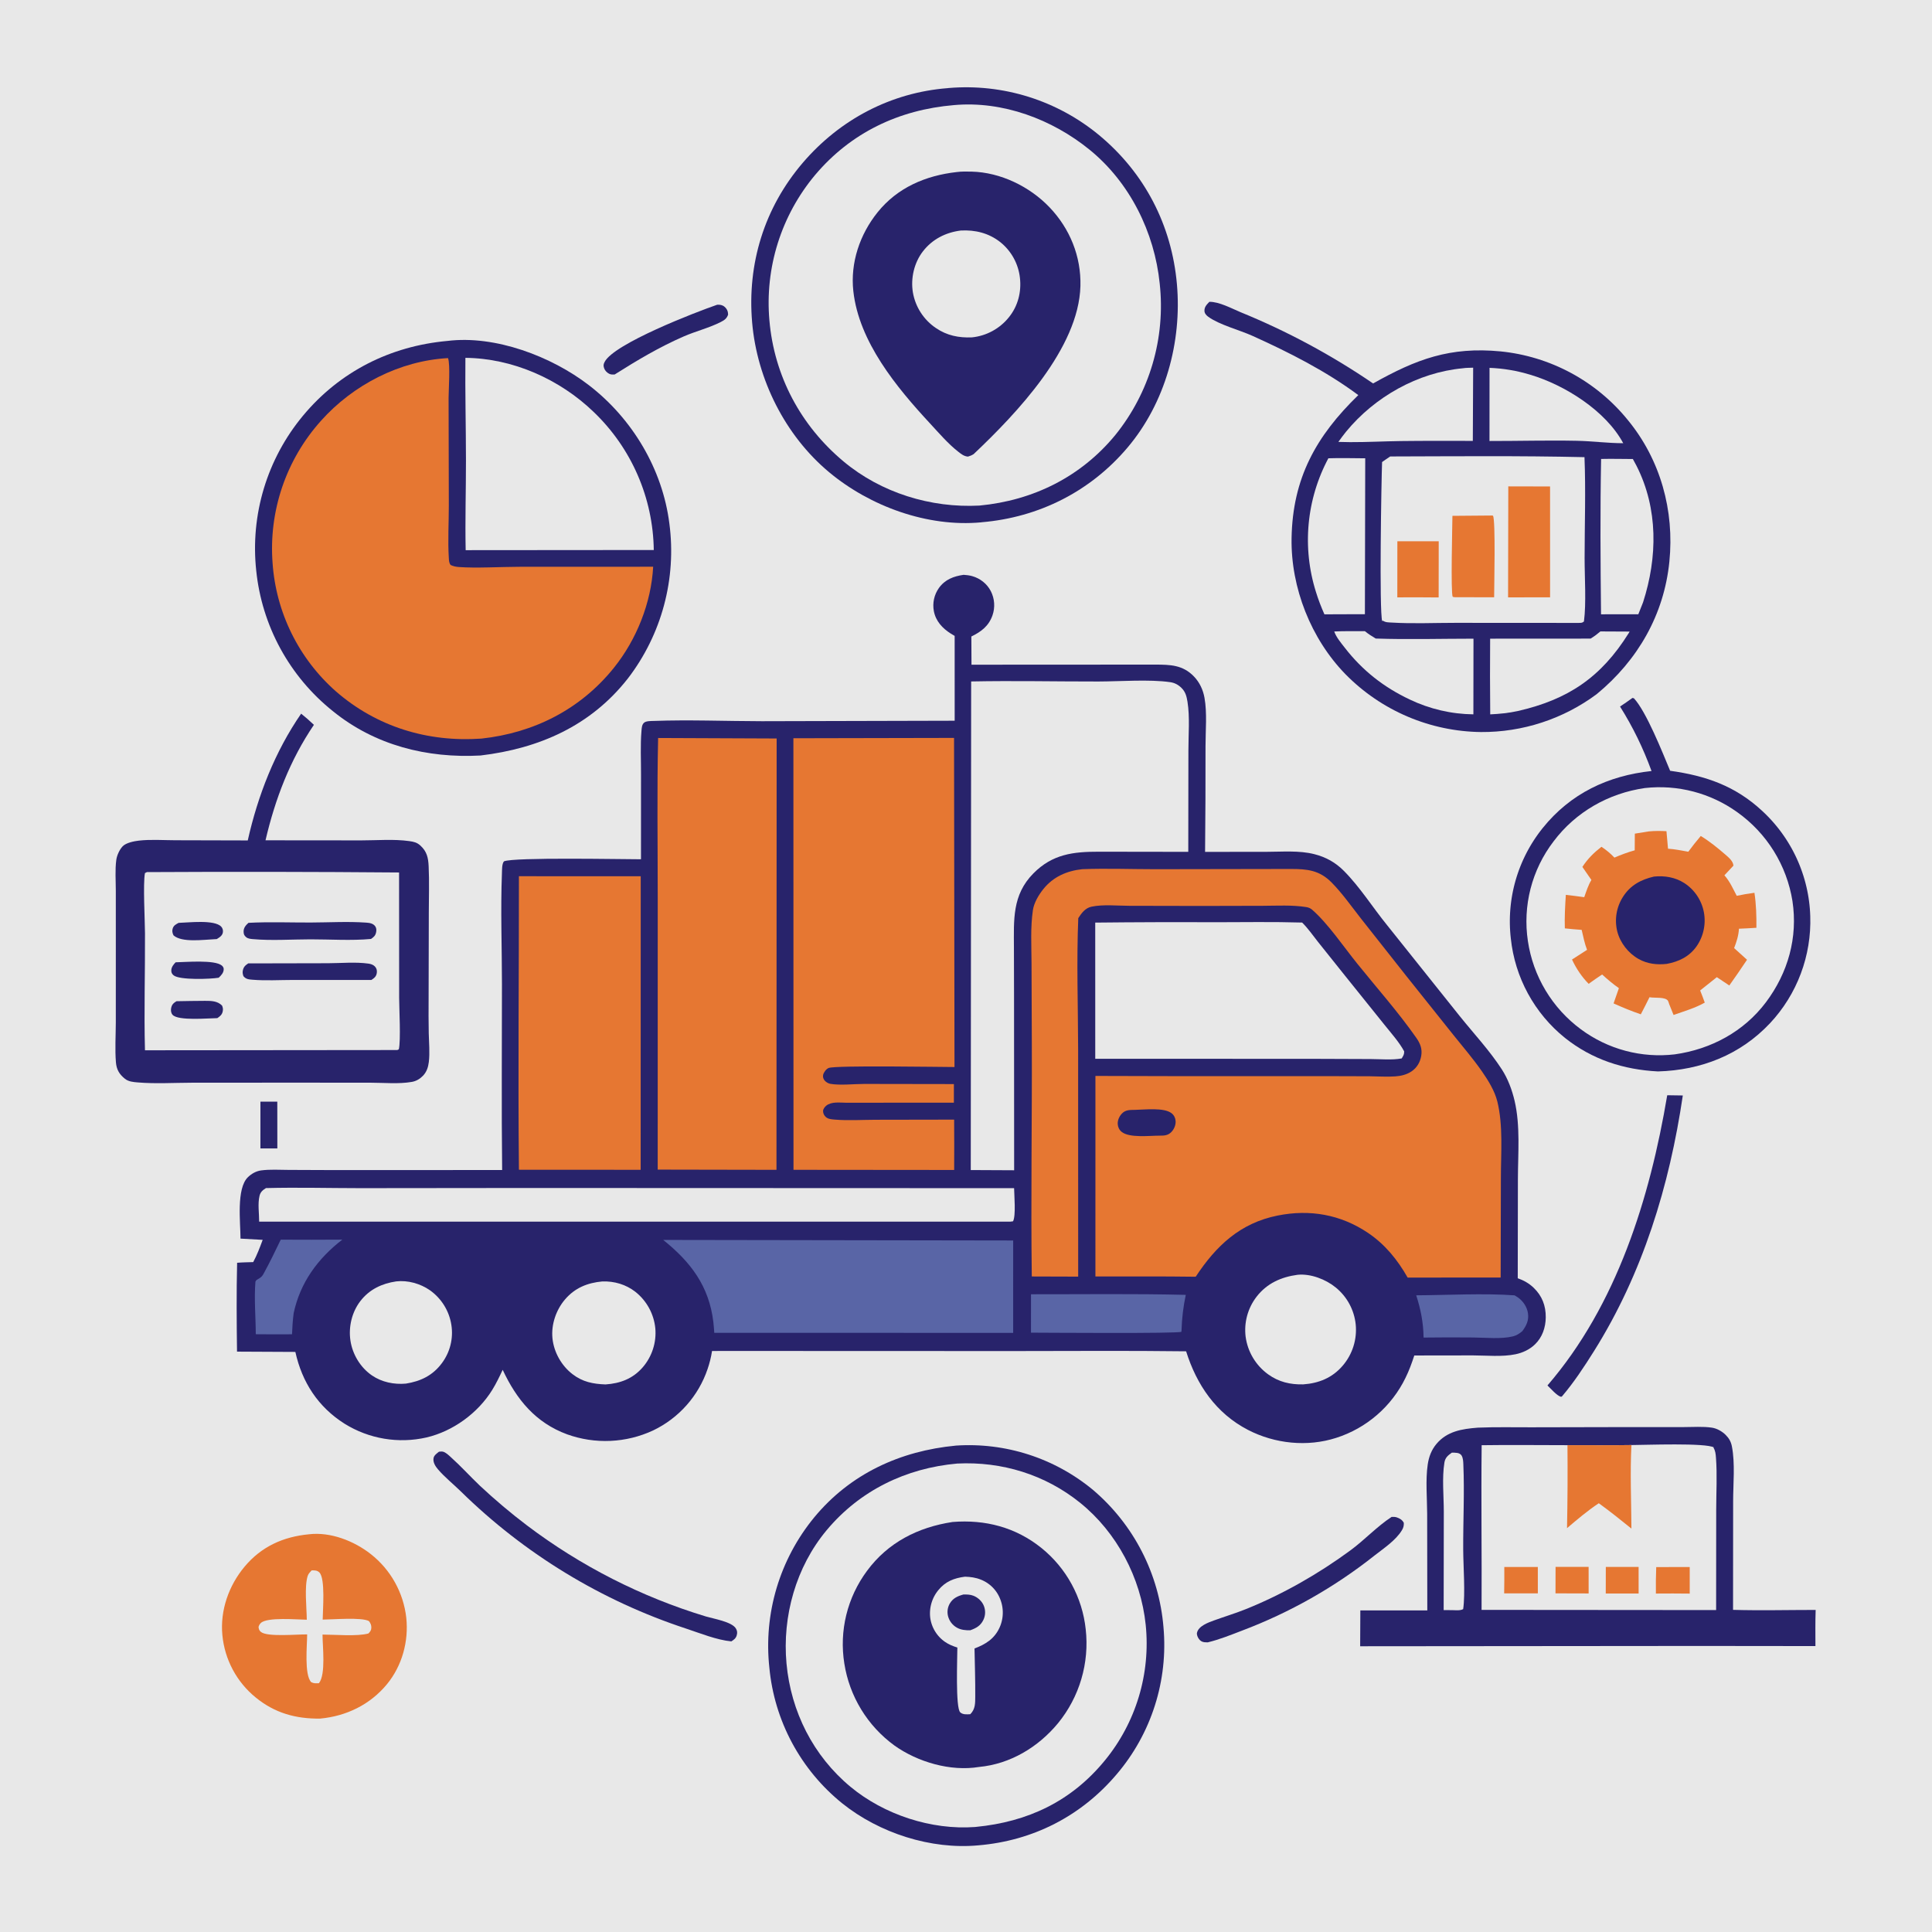 <?xml version="1.0" encoding="utf-8" ?>
<svg xmlns="http://www.w3.org/2000/svg" xmlns:xlink="http://www.w3.org/1999/xlink" width="1024" height="1024">
	<path fill="#E8E8E8" d="M0 0L1024 0L1024 1024L0 1024L0 0Z"/>
	<path fill="#28236B" d="M138.035 583.893L146.973 583.901L146.997 608.7L138.026 608.7L138.035 583.893Z"/>
	<path fill="#28236B" d="M380.11 161.52C381.539 161.444 382.86 161.608 383.994 162.577C385.326 163.715 385.882 165.018 385.917 166.743C385.19 168.832 383.999 169.658 382.088 170.64C375.948 173.791 368.755 175.54 362.371 178.325C349.353 184.004 337.767 190.926 325.795 198.479C324.692 198.524 323.862 198.608 322.838 198.091C321.686 197.51 320.612 196.401 320.196 195.161C319.742 193.804 319.81 193.124 320.457 191.847C325.36 182.167 368.795 165.408 380.11 161.52Z"/>
	<path fill="#28236B" d="M737.602 803.981C738.533 803.976 739.428 803.932 740.319 804.244C741.972 804.823 743.251 805.579 744.05 807.14C744.107 808.703 743.847 809.712 743.052 811.038C739.87 816.346 733.483 820.596 728.629 824.379Q724.65 827.535 720.553 830.535Q716.455 833.535 712.244 836.374Q708.033 839.213 703.716 841.887Q699.398 844.561 694.98 847.065Q690.563 849.57 686.051 851.902Q681.54 854.233 676.941 856.389Q672.343 858.544 667.665 860.52Q662.986 862.496 658.235 864.289C652.314 866.571 646.288 868.993 640.114 870.491C639.545 870.486 638.975 870.478 638.408 870.417C637.101 870.276 636.166 869.692 635.416 868.635C634.8 867.768 634.187 866.418 634.438 865.356C635.281 861.788 640.409 859.963 643.461 858.857C649.092 856.816 654.908 855.059 660.456 852.822C679.913 844.977 698.792 834.191 715.688 821.774C723.245 816.22 729.82 809.065 737.602 803.981Z"/>
	<path fill="#28236B" d="M883.665 580.499L891.926 580.62C884.872 628.42 870.666 674.997 844.834 716.148C839.663 724.385 834.153 732.79 827.821 740.185L827.35 740.327C825.225 739.835 821.88 735.906 820.187 734.32C856.978 691.632 874.458 635.123 883.665 580.499Z"/>
	<path fill="#28236B" d="M232.672 769.434C233.253 769.388 234.131 769.263 234.724 769.403C236.264 769.768 237.74 771.233 238.899 772.275C244.251 777.085 249.137 782.476 254.345 787.45Q266.285 798.63 279.321 808.511Q284.656 812.542 290.163 816.335Q295.67 820.127 301.339 823.673Q307.008 827.219 312.828 830.511Q318.648 833.804 324.607 836.837Q330.566 839.869 336.653 842.636Q342.741 845.403 348.944 847.899Q355.147 850.395 361.455 852.615Q367.762 854.835 374.161 856.775C378.144 857.958 387.798 859.546 389.994 863.063C390.762 864.294 390.889 865.377 390.476 866.775C389.989 868.42 388.969 869.1 387.62 869.968C379.862 869.221 371.049 865.644 363.649 863.187Q359.463 861.81 355.318 860.314Q351.173 858.818 347.072 857.203Q342.972 855.589 338.919 853.858Q334.867 852.127 330.865 850.281Q326.864 848.434 322.917 846.474Q318.97 844.513 315.081 842.441Q311.192 840.368 307.364 838.185Q303.536 836.002 299.772 833.71Q296.008 831.418 292.311 829.02Q288.615 826.621 284.988 824.117Q281.362 821.614 277.808 819.007Q274.255 816.401 270.778 813.694Q267.3 810.986 263.902 808.181Q260.504 805.375 257.187 802.473Q253.871 799.571 250.639 796.576Q247.407 793.58 244.262 790.493C240.331 786.643 235.729 782.966 232.165 778.818C230.796 777.224 229.397 775.054 229.786 772.849C230.056 771.32 231.54 770.343 232.672 769.434Z"/>
	<path fill="#E67732" d="M163.778 813.199C175.18 811.826 187.745 816.768 196.563 823.728Q197.535 824.492 198.468 825.303Q199.4 826.115 200.292 826.971Q201.184 827.827 202.032 828.727Q202.88 829.626 203.683 830.566Q204.485 831.506 205.24 832.485Q205.995 833.464 206.701 834.479Q207.407 835.494 208.062 836.542Q208.717 837.591 209.319 838.671Q209.921 839.75 210.469 840.859Q211.017 841.967 211.509 843.101Q212.002 844.234 212.437 845.391Q212.873 846.548 213.251 847.725Q213.629 848.902 213.949 850.096Q214.268 851.291 214.528 852.499Q214.788 853.708 214.988 854.928Q215.188 856.148 215.327 857.376C216.679 869.931 213.131 882.927 205.062 892.704C196.115 903.546 183.483 909.63 169.623 910.896C156.739 911.042 145.579 907.945 135.483 899.665Q134.553 898.907 133.661 898.104Q132.77 897.3 131.919 896.454Q131.069 895.607 130.261 894.719Q129.453 893.832 128.691 892.905Q127.928 891.979 127.212 891.016Q126.496 890.053 125.829 889.055Q125.162 888.058 124.544 887.029Q123.927 885.999 123.362 884.941Q122.797 883.882 122.284 882.797Q121.772 881.712 121.314 880.603Q120.856 879.493 120.454 878.363Q120.051 877.232 119.705 876.083Q119.359 874.934 119.071 873.769Q118.782 872.605 118.552 871.427Q118.321 870.249 118.149 869.061Q117.977 867.874 117.864 866.679C116.594 853.575 121.25 840.382 129.643 830.349C138.566 819.684 150.115 814.498 163.778 813.199Z"/>
	<path fill="#E8E8E8" d="M165.172 832.339C166.695 832.299 168.123 832.279 169.278 833.433C172.51 836.662 171.083 853.41 171.027 858.421C176.138 858.411 191.856 857.049 195.564 859.23C196.407 860.41 196.842 861.258 196.812 862.754C196.783 864.134 196.178 864.841 195.277 865.775C189.383 867.42 177.553 866.37 170.945 866.356C170.928 872.523 172.813 887.32 169.051 892.127C167.498 892.212 166.413 892.312 164.965 891.601C161.174 887.663 162.784 872.08 162.797 866.28C157.906 866.147 141.694 867.755 138.313 864.965C137.284 864.117 137.224 863.563 137.027 862.343C137.306 861.443 137.526 860.964 138.202 860.27C141.439 856.947 157.814 858.45 162.608 858.488C162.544 852.209 161.254 840.84 163.095 835.234C163.468 834.1 164.368 833.187 165.172 832.339Z"/>
	<path fill="#28236B" d="M783.116 756.7C783.257 756.693 783.398 756.684 783.539 756.678C792.809 756.292 802.192 756.529 811.475 756.496L864.44 756.383L892.462 756.386C897.284 756.391 902.598 755.971 907.354 756.689C909.987 757.087 912.704 758.619 914.584 760.478C916.44 762.313 917.452 764.11 917.949 766.663C919.701 775.664 918.601 786.457 918.599 795.679L918.55 853.258C933.104 853.673 947.77 853.298 962.336 853.297C962.112 859.676 962.207 866.07 962.216 872.453L901.25 872.388L720.915 872.547L721.006 853.564L756.499 853.552L756.427 802.346C756.395 793.934 755.51 784.481 756.722 776.228C757.318 772.166 758.682 768.49 761.339 765.321C766.995 758.573 774.873 757.354 783.116 756.7Z"/>
	<path fill="#E8E8E8" d="M769.497 769.943C770.44 769.915 771.428 769.951 772.363 770.084C773.257 770.211 774.216 770.679 774.684 771.487C775.488 772.877 775.535 774.597 775.603 776.169C776.244 791.158 775.456 806.396 775.53 821.416C775.572 830.036 776.701 844.774 775.51 852.872C773.903 853.739 771.664 853.431 769.875 853.415L765.171 853.376L765.248 801.192C765.24 792.94 764.243 783.303 765.566 775.194C765.995 772.563 767.418 771.428 769.497 769.943Z"/>
	<path fill="#E8E8E8" d="M864.703 765.9C872.166 765.867 904.13 764.634 908.498 767.2L908.114 767.137C909.206 768.997 909.339 770.551 909.499 772.663C910.182 781.649 909.632 791.007 909.626 800.039L909.581 853.369L785.266 853.271C785.431 824.18 784.982 795.076 785.311 765.991C800.458 765.763 815.638 765.972 830.789 765.972C842.087 765.952 853.408 766.081 864.703 765.9Z"/>
	<path fill="#E67732" d="M851.117 830.5L868.494 830.501L868.503 844.605L851.085 844.583L851.117 830.5Z"/>
	<path fill="#E67732" d="M824.482 830.487L841.998 830.477L842.011 844.56L824.447 844.511L824.482 830.487Z"/>
	<path fill="#E67732" d="M797.312 830.538L815.08 830.528L815.09 844.522L797.234 844.526C797.366 839.87 797.302 835.197 797.312 830.538Z"/>
	<path fill="#E67732" d="M877.831 830.58L895.592 830.564L895.593 844.641Q886.625 844.53 877.656 844.614Q877.561 837.595 877.831 830.58Z"/>
	<path fill="#E67732" d="M830.789 765.972C842.087 765.952 853.408 766.081 864.703 765.9C863.932 780.525 864.623 795.526 864.688 810.179C859 805.587 853.323 801.028 847.393 796.75C841.432 800.696 835.993 805.325 830.557 809.949Q830.993 787.962 830.789 765.972Z"/>
	<path fill="#28236B" d="M865.226 369.92L866.001 370.101C872.606 377.207 881.144 398.804 885.203 408.53C904.102 411.15 919.661 416.52 933.937 429.741Q934.661 430.408 935.369 431.092Q936.076 431.776 936.766 432.478Q937.457 433.179 938.129 433.898Q938.802 434.617 939.457 435.352Q940.111 436.087 940.747 436.838Q941.383 437.589 942 438.356Q942.618 439.122 943.216 439.904Q943.814 440.686 944.392 441.482Q944.97 442.279 945.529 443.089Q946.087 443.9 946.625 444.724Q947.163 445.548 947.681 446.386Q948.198 447.223 948.695 448.073Q949.191 448.923 949.667 449.785Q950.142 450.647 950.596 451.52Q951.049 452.394 951.481 453.278Q951.913 454.163 952.323 455.057Q952.732 455.952 953.12 456.857Q953.507 457.762 953.872 458.676Q954.237 459.591 954.578 460.514Q954.92 461.437 955.239 462.368Q955.558 463.299 955.854 464.238Q956.149 465.177 956.422 466.122Q956.694 467.068 956.943 468.021Q957.191 468.973 957.416 469.931Q957.641 470.889 957.842 471.853Q958.043 472.817 958.22 473.785Q958.397 474.753 958.55 475.725Q958.703 476.698 958.832 477.673Q958.96 478.649 959.065 479.628Q959.169 480.607 959.249 481.588Q959.329 482.569 959.385 483.552Q959.441 484.534 959.472 485.518Q959.538 487.463 959.508 489.409Q959.478 491.354 959.353 493.296Q959.228 495.238 959.007 497.172Q958.787 499.105 958.472 501.025Q958.157 502.946 957.748 504.848Q957.339 506.751 956.838 508.631Q956.336 510.511 955.742 512.364Q955.149 514.218 954.465 516.039Q953.781 517.861 953.009 519.647Q952.237 521.434 951.377 523.18Q950.518 524.926 949.575 526.628Q948.631 528.329 947.605 529.983Q946.578 531.636 945.472 533.237Q944.366 534.838 943.183 536.383Q942 537.928 940.742 539.413Q939.484 540.898 938.155 542.319C922.34 559.134 901.571 567.218 878.761 567.881C860.507 566.947 843.862 561.579 829.446 550.096Q827.947 548.888 826.509 547.608Q825.071 546.328 823.698 544.979Q822.326 543.63 821.021 542.214Q819.716 540.799 818.482 539.321Q817.249 537.843 816.09 536.307Q814.931 534.77 813.848 533.178Q812.766 531.586 811.764 529.942Q810.762 528.299 809.841 526.608Q808.921 524.917 808.086 523.183Q807.25 521.449 806.5 519.676Q805.751 517.902 805.09 516.094Q804.429 514.286 803.858 512.448Q803.286 510.61 802.806 508.746Q802.327 506.882 801.939 504.996Q801.551 503.11 801.257 501.208Q800.963 499.306 800.763 497.391Q800.651 496.421 800.563 495.449Q800.476 494.477 800.412 493.504Q800.348 492.53 800.308 491.554Q800.269 490.579 800.253 489.603Q800.238 488.628 800.246 487.652Q800.255 486.676 800.287 485.7Q800.32 484.725 800.377 483.751Q800.434 482.776 800.515 481.804Q800.595 480.831 800.7 479.861Q800.805 478.89 800.934 477.923Q801.063 476.956 801.216 475.992Q801.368 475.028 801.545 474.068Q801.721 473.108 801.922 472.153Q802.122 471.197 802.345 470.247Q802.569 469.298 802.816 468.353Q803.063 467.409 803.334 466.471Q803.604 465.534 803.898 464.603Q804.191 463.672 804.508 462.749Q804.824 461.826 805.163 460.91Q805.502 459.995 805.864 459.089Q806.226 458.182 806.61 457.285Q806.994 456.388 807.4 455.5Q807.806 454.613 808.234 453.736Q808.661 452.858 809.111 451.992Q809.56 451.126 810.031 450.271Q810.501 449.416 810.993 448.573Q811.485 447.73 811.997 446.899Q812.509 446.068 813.042 445.25Q813.575 444.433 814.128 443.628Q814.68 442.824 815.253 442.034Q815.825 441.243 816.417 440.467Q817.009 439.691 817.62 438.93C832.372 420.558 852.256 411.132 875.348 408.655C870.891 396.467 865.56 385.486 858.658 374.48C860.903 373.052 863.053 371.457 865.226 369.92Z"/>
	<path fill="#E8E8E8" d="M871.833 417.674Q873.444 417.495 875.061 417.389Q876.678 417.284 878.298 417.253Q879.918 417.222 881.538 417.265Q883.158 417.309 884.774 417.427Q886.39 417.545 887.999 417.736Q889.609 417.928 891.207 418.194Q892.806 418.46 894.391 418.798Q895.975 419.137 897.543 419.548Q899.11 419.959 900.657 420.442Q902.204 420.924 903.727 421.478Q905.25 422.031 906.747 422.653Q908.243 423.276 909.709 423.966Q911.175 424.657 912.608 425.414Q914.04 426.171 915.437 426.993Q916.833 427.815 918.191 428.701Q919.548 429.586 920.863 430.533Q922.31 431.564 923.704 432.666Q925.098 433.767 926.435 434.936Q927.773 436.105 929.051 437.339Q930.329 438.573 931.544 439.869Q932.759 441.165 933.909 442.52Q935.059 443.874 936.14 445.284Q937.221 446.694 938.231 448.155Q939.241 449.617 940.177 451.127Q941.113 452.637 941.973 454.191Q942.834 455.745 943.616 457.34Q944.398 458.935 945.1 460.567Q945.803 462.199 946.423 463.864Q947.044 465.529 947.581 467.222Q948.118 468.915 948.571 470.633Q949.024 472.351 949.391 474.089Q949.758 475.828 950.038 477.582C952.974 496.877 947.69 515.608 936.021 531.166C924.309 546.78 906.834 556.139 887.676 558.828Q886.039 559.021 884.395 559.136Q882.751 559.251 881.103 559.288Q879.455 559.326 877.807 559.285Q876.159 559.245 874.515 559.126Q872.871 559.008 871.235 558.813Q869.598 558.617 867.972 558.345Q866.347 558.072 864.736 557.723Q863.125 557.374 861.532 556.949Q859.94 556.525 858.369 556.026Q856.798 555.526 855.252 554.953Q853.707 554.381 852.19 553.736Q850.673 553.09 849.189 552.374Q847.704 551.659 846.255 550.873Q844.806 550.088 843.395 549.235Q841.984 548.383 840.616 547.464Q839.247 546.546 837.923 545.564Q836.513 544.524 835.157 543.416Q833.8 542.308 832.5 541.135Q831.2 539.961 829.959 538.725Q828.718 537.489 827.539 536.193Q826.361 534.897 825.247 533.545Q824.134 532.193 823.089 530.787Q822.043 529.382 821.068 527.927Q820.094 526.472 819.192 524.97Q818.29 523.469 817.463 521.924Q816.636 520.38 815.886 518.797Q815.136 517.214 814.465 515.596Q813.794 513.978 813.204 512.329Q812.614 510.68 812.105 509.004Q811.597 507.328 811.171 505.629Q810.746 503.93 810.405 502.212Q810.064 500.494 809.808 498.761Q809.547 497.031 809.374 495.291Q809.2 493.55 809.114 491.803Q809.028 490.056 809.03 488.307Q809.031 486.558 809.121 484.811Q809.21 483.064 809.387 481.324Q809.564 479.583 809.828 477.854Q810.092 476.125 810.442 474.411Q810.792 472.698 811.228 471.003Q811.664 469.309 812.184 467.639Q812.704 465.969 813.308 464.328Q813.911 462.686 814.596 461.076Q815.281 459.467 816.046 457.893Q816.81 456.32 817.653 454.788Q818.496 453.255 819.414 451.766Q820.333 450.277 821.325 448.837Q822.317 447.396 823.38 446.007C835.107 430.366 852.559 420.445 871.833 417.674Z"/>
	<path fill="#E67732" d="M873.837 440.668C877.025 440.35 880.06 440.385 883.258 440.542Q883.712 445.184 884.082 449.833C887.692 450.056 891.276 450.805 894.835 451.432C896.942 448.55 899.128 445.8 901.445 443.084C905.936 445.821 910.372 449.377 914.349 452.833C916.161 454.408 918.58 456.331 918.756 458.815L913.973 463.937C914.025 463.999 914.077 464.062 914.131 464.123C916.856 467.193 918.601 471.184 920.506 474.8C923.63 474.125 926.722 473.611 929.891 473.198C930.811 479.259 930.998 485.625 930.928 491.745C927.86 491.996 924.756 492.075 921.68 492.237C921.465 495.959 920.44 499.061 919.124 502.504L925.957 508.694Q921.366 515.577 916.574 522.321L909.959 517.918L901.118 524.962C902.011 527.072 902.759 529.263 903.565 531.407C898.463 534.304 892.54 536.003 887.024 537.953L884.677 532.135C884.545 531.711 884.294 530.837 884.075 530.472C882.774 528.304 877.078 529.011 874.79 528.626L874.272 528.534Q872.027 533.099 869.666 537.606C864.713 535.937 859.994 533.962 855.231 531.83L858.047 523.748C854.874 521.515 852.019 519.115 849.16 516.495C846.732 518.053 844.387 519.792 842.024 521.448C838.368 517.763 835.374 513.265 833.201 508.566L841.169 503.433C839.851 500.053 839.155 496.379 838.316 492.852Q833.847 492.541 829.394 492.055C829.207 486.134 829.539 480.199 829.925 474.294C833.178 474.624 836.429 475.112 839.673 475.53C840.779 472.416 841.765 469.241 843.476 466.395L838.689 459.479C841.525 455.147 844.734 451.989 848.799 448.816C851.439 450.546 853.506 452.288 855.676 454.552C859.23 453.004 862.703 451.734 866.432 450.675L866.493 441.849L873.837 440.668Z"/>
	<path fill="#28236B" d="M876.638 464.603C882.264 464.03 887.916 464.96 892.733 468.054Q893.234 468.379 893.717 468.73Q894.201 469.08 894.666 469.454Q895.131 469.828 895.577 470.225Q896.023 470.622 896.448 471.041Q896.873 471.461 897.276 471.901Q897.68 472.341 898.061 472.8Q898.442 473.26 898.799 473.738Q899.156 474.217 899.489 474.713Q899.821 475.208 900.129 475.72Q900.436 476.232 900.717 476.759Q900.998 477.286 901.252 477.826Q901.506 478.366 901.733 478.919Q901.959 479.471 902.157 480.034Q902.356 480.597 902.526 481.17Q902.695 481.742 902.836 482.322Q902.977 482.902 903.088 483.489Q903.197 484.07 903.276 484.655Q903.356 485.241 903.407 485.829Q903.458 486.418 903.48 487.008Q903.502 487.599 903.495 488.19Q903.487 488.78 903.451 489.37Q903.415 489.96 903.349 490.547Q903.284 491.134 903.19 491.717Q903.096 492.301 902.973 492.879Q902.85 493.457 902.699 494.028Q902.548 494.599 902.37 495.162Q902.191 495.725 901.984 496.279Q901.778 496.832 901.544 497.375Q901.311 497.918 901.051 498.448Q900.791 498.979 900.505 499.496Q900.22 500.013 899.909 500.516Q899.598 501.018 899.263 501.505C895.398 507.025 889.855 509.682 883.407 510.88C878.214 511.451 873.126 510.885 868.506 508.289C863.03 505.211 858.72 499.729 857.17 493.627Q857.029 493.053 856.918 492.473Q856.806 491.893 856.724 491.308Q856.641 490.723 856.588 490.135Q856.535 489.546 856.512 488.956Q856.489 488.366 856.495 487.775Q856.502 487.185 856.538 486.595Q856.574 486.005 856.639 485.418Q856.705 484.831 856.8 484.248Q856.895 483.665 857.019 483.087Q857.144 482.51 857.297 481.939Q857.45 481.369 857.631 480.807Q857.813 480.245 858.022 479.692Q858.232 479.14 858.469 478.599Q858.706 478.058 858.97 477.529Q859.233 477.001 859.523 476.486Q859.813 475.971 860.129 475.472C864.026 469.243 869.683 466.207 876.638 464.603Z"/>
	<path fill="#28236B" d="M159.615 378.255C161.977 380.138 164.193 382.09 166.378 384.176C153.688 402.898 145.846 423.459 140.727 445.376L191.503 445.422C199.702 445.421 208.826 444.652 216.937 445.803C219.335 446.143 221.019 446.516 222.846 448.189C226.275 451.331 226.977 454.643 227.191 459.083C227.584 467.219 227.288 475.489 227.278 483.637L227.172 529.718Q227.087 538.678 227.245 547.637C227.357 552.645 227.88 557.975 227.278 562.942C226.951 565.631 226.119 568.157 224.221 570.142C222.607 571.83 220.599 573.025 218.286 573.428C211.354 574.638 203.54 573.866 196.48 573.855L154.375 573.826L101.634 573.861C92.24 573.883 82.378 574.499 73.034 573.707C70.679 573.507 68.125 573.309 66.231 571.787C63.201 569.35 61.757 566.881 61.442 563.021C60.881 556.151 61.361 548.896 61.384 541.993L61.391 504.6L61.384 472.249C61.384 466.912 60.917 460.987 61.647 455.709C61.977 453.315 63.357 450.295 65.025 448.547C66.831 446.654 71.16 445.827 73.643 445.544C79.912 444.832 86.698 445.339 93.016 445.35L131.318 445.449C136.645 421.701 145.737 398.344 159.615 378.255Z"/>
	<path fill="#E8E8E8" d="M77.851 462.233Q144.685 461.877 211.517 462.43L211.555 528.887C211.575 534.486 212.497 551.537 211.382 556.164L210.561 556.542L76.837 556.67C76.29 536.046 76.945 515.294 76.848 494.653C76.817 487.982 75.751 468.277 76.824 462.759L77.851 462.233Z"/>
	<path fill="#28236B" d="M94.657 489.141C99.778 489.022 113.672 487.287 117.264 491.157C118.021 491.973 118.318 493.131 118.12 494.218C117.793 496.013 116.293 496.859 114.878 497.733Q114.342 497.775 113.804 497.796C108.031 498.029 96.342 499.753 91.958 495.744C91.357 494.484 91.103 493.362 91.573 492.006C92.117 490.438 93.3 489.89 94.657 489.141Z"/>
	<path fill="#28236B" d="M93.091 510.039C98.422 509.95 113.815 508.585 117.581 511.762C118.118 512.216 118.549 512.856 118.569 513.568C118.625 515.526 117.247 516.97 115.908 518.211C111.721 518.945 95.233 519.563 92.001 516.941C91.038 516.16 90.705 515.26 90.805 514.048C90.933 512.484 92.046 511.099 93.091 510.039Z"/>
	<path fill="#28236B" d="M93.512 530.669C98.559 530.589 103.613 530.469 108.661 530.467C111.931 530.466 115.221 530.492 117.672 532.95C118.157 534.047 118.279 534.817 118.062 535.985C117.723 537.808 116.606 538.661 115.184 539.63C110.495 539.668 94.418 541.178 91.469 537.872C90.653 536.958 90.487 535.631 90.686 534.467C91.029 532.465 91.912 531.677 93.512 530.669Z"/>
	<path fill="#28236B" d="M131.696 489.125C142.59 488.54 153.724 488.989 164.647 488.955C174.31 488.925 184.396 488.328 194.014 489.005C195.839 489.134 197.824 489.382 198.939 491.047C199.536 491.938 199.559 493.01 199.367 494.031C199.014 495.906 198.101 496.657 196.643 497.665C186.16 498.638 175.049 497.856 164.501 497.871C154.49 497.885 143.908 498.651 133.953 497.748C132.793 497.643 131.43 497.519 130.491 496.737C129.435 495.856 129.14 495.168 129.113 493.801C129.074 491.755 130.269 490.404 131.696 489.125Z"/>
	<path fill="#28236B" d="M131.556 510.621L173.888 510.532C180.737 510.506 188.532 509.775 195.288 510.736C196.564 510.918 197.742 511.282 198.681 512.226C199.568 513.118 199.877 514.282 199.731 515.511C199.489 517.546 198.419 518.35 196.857 519.393L155.283 519.392C148.24 519.4 140.817 519.859 133.818 519.273C131.806 519.105 130.4 519.029 129.023 517.388C128.686 516.387 128.491 515.63 128.67 514.584C129.017 512.555 129.939 511.707 131.556 510.621Z"/>
	<path fill="#28236B" d="M640.999 159.968C646.134 159.885 652.683 163.439 657.407 165.418Q666.673 169.196 675.727 173.46Q684.78 177.723 693.594 182.461Q702.409 187.199 710.96 192.397Q719.51 197.595 727.774 203.239C750.746 190.325 768.518 183.683 795.354 186.247Q796.576 186.37 797.794 186.522Q799.013 186.675 800.227 186.857Q801.441 187.04 802.65 187.253Q803.86 187.465 805.064 187.707Q806.267 187.95 807.465 188.222Q808.662 188.493 809.853 188.795Q811.043 189.096 812.226 189.427Q813.408 189.757 814.582 190.117Q815.756 190.476 816.921 190.865Q818.086 191.253 819.241 191.67Q820.396 192.088 821.54 192.533Q822.684 192.978 823.817 193.452Q824.95 193.925 826.071 194.427Q827.192 194.928 828.3 195.457Q829.409 195.985 830.504 196.541Q831.598 197.097 832.679 197.68Q833.76 198.263 834.826 198.872Q835.892 199.481 836.943 200.117Q837.994 200.752 839.029 201.413Q840.063 202.074 841.082 202.76Q842.1 203.447 843.101 204.158Q844.102 204.869 845.085 205.605Q846.068 206.34 847.033 207.1Q847.997 207.86 848.943 208.643Q849.889 209.426 850.815 210.233Q851.741 211.039 852.647 211.868Q853.553 212.697 854.438 213.548Q855.323 214.399 856.187 215.272Q857.051 216.144 857.893 217.038Q858.735 217.931 859.555 218.845Q860.375 219.76 861.172 220.694Q861.969 221.628 862.743 222.581C880.117 243.672 887.52 270.642 884.8 297.699C881.97 325.845 868.034 349.999 846.301 367.896Q844.654 369.121 842.958 370.278Q841.263 371.435 839.522 372.523Q837.781 373.611 835.998 374.628Q834.215 375.645 832.392 376.59Q830.569 377.534 828.71 378.404Q826.851 379.274 824.958 380.068Q823.065 380.863 821.142 381.58Q819.219 382.297 817.268 382.937Q815.317 383.576 813.342 384.136Q811.367 384.696 809.371 385.176Q807.376 385.656 805.362 386.055Q803.348 386.455 801.32 386.772Q799.292 387.09 797.253 387.326Q795.214 387.561 793.167 387.715Q791.12 387.868 789.068 387.939Q787.017 388.009 784.964 387.997Q783.713 387.982 782.464 387.936Q781.214 387.891 779.965 387.815Q778.717 387.738 777.471 387.632Q776.225 387.525 774.982 387.388Q773.738 387.251 772.499 387.084Q771.26 386.917 770.025 386.719Q768.79 386.522 767.56 386.294Q766.33 386.067 765.106 385.809Q763.882 385.552 762.665 385.264Q761.448 384.977 760.238 384.66Q759.028 384.343 757.826 383.996Q756.625 383.65 755.432 383.274Q754.239 382.898 753.055 382.494Q751.872 382.089 750.699 381.656Q749.526 381.222 748.363 380.76Q747.201 380.298 746.051 379.808Q744.9 379.318 743.762 378.799Q742.623 378.281 741.498 377.735Q740.373 377.189 739.261 376.616Q738.15 376.043 737.052 375.443Q735.955 374.843 734.873 374.216Q733.79 373.589 732.724 372.936Q731.657 372.283 730.607 371.605Q729.556 370.926 728.523 370.222Q727.489 369.517 726.473 368.788Q725.457 368.059 724.459 367.305Q723.461 366.551 722.482 365.773Q721.503 364.995 720.543 364.193Q719.583 363.391 718.643 362.566Q717.703 361.741 716.783 360.894Q715.864 360.046 714.965 359.176Q714.066 358.307 713.189 357.415C694.858 338.646 684.129 311.495 684.561 285.301C685.085 253.447 697.583 231.106 719.929 209.415C702.842 196.698 683.247 186.769 663.889 178.033C656.887 174.872 646.305 172.177 640.397 167.892C639.405 167.172 638.459 166.147 638.39 164.861C638.273 162.686 639.604 161.423 640.999 159.968Z"/>
	<path fill="#E8E8E8" d="M789.482 194.969Q794.985 195.182 800.415 196.101Q805.844 197.02 811.111 198.629C829.383 204.079 851.089 217.696 860.346 234.91C852.032 234.906 843.941 233.791 835.695 233.625C820.309 233.316 804.857 233.756 789.459 233.734L789.482 194.969Z"/>
	<path fill="#E8E8E8" d="M775.281 195.2C777.033 194.901 779.017 194.975 780.803 194.88L780.626 233.682C767.921 233.679 755.205 233.601 742.5 233.767C733.512 233.885 724.586 234.379 715.578 234.343L709.371 234.221Q711.337 231.413 713.492 228.747C728.61 210.342 751.508 197.42 775.281 195.2Z"/>
	<path fill="#E8E8E8" d="M848.617 243.251C854.217 243.128 859.844 243.259 865.446 243.288Q866.462 245.078 867.399 246.911C878.933 269.651 878.527 295.421 870.866 319.224L868.347 325.57L848.579 325.593C848.281 298.203 848.097 270.635 848.617 243.251Z"/>
	<path fill="#E8E8E8" d="M723.446 334.544C725.221 336.061 727.181 337.22 729.164 338.44C746.371 339.02 763.75 338.515 780.976 338.514L780.924 378.616Q778.744 378.591 776.569 378.447Q774.394 378.303 772.229 378.042Q770.065 377.781 767.918 377.402Q765.771 377.023 763.648 376.529Q761.525 376.034 759.432 375.425Q757.339 374.816 755.281 374.095Q753.224 373.373 751.21 372.541Q749.195 371.708 747.228 370.768C733.425 364.253 722.155 355.419 712.811 343.38C710.753 340.728 708.309 337.881 707.165 334.7C712.552 334.424 718.047 334.578 723.446 334.544Z"/>
	<path fill="#E8E8E8" d="M848.243 334.672Q855.993 334.662 863.743 334.747Q863.476 335.211 863.194 335.667C848.585 358.999 831.154 370.766 804.44 376.867C799.638 377.925 794.755 378.396 789.85 378.63Q789.647 358.569 789.803 338.509L843.033 338.476C844.921 337.345 846.561 336.09 848.243 334.672Z"/>
	<path fill="#E8E8E8" d="M704.061 242.899C710.55 242.677 717.101 242.878 723.596 242.905L723.427 325.536L713.34 325.564L701.969 325.608C700.245 321.72 698.724 317.813 697.479 313.742Q697.135 312.653 696.819 311.556Q696.502 310.459 696.213 309.355Q695.924 308.25 695.663 307.139Q695.401 306.028 695.167 304.91Q694.934 303.793 694.728 302.669Q694.522 301.547 694.344 300.419Q694.166 299.291 694.017 298.159Q693.867 297.027 693.746 295.892Q693.624 294.757 693.531 293.619Q693.438 292.481 693.373 291.341Q693.308 290.201 693.272 289.06Q693.236 287.919 693.228 286.777Q693.22 285.635 693.24 284.494Q693.261 283.352 693.31 282.212Q693.358 281.071 693.436 279.932Q693.513 278.793 693.619 277.656Q693.724 276.519 693.858 275.385Q693.992 274.252 694.154 273.121Q694.316 271.991 694.506 270.866Q694.697 269.74 694.915 268.619Q695.133 267.498 695.379 266.383Q695.625 265.269 695.899 264.16Q696.172 263.052 696.473 261.95Q696.775 260.849 697.103 259.756Q697.432 258.662 697.787 257.577Q698.143 256.492 698.525 255.417Q698.908 254.341 699.317 253.275Q699.726 252.209 700.162 251.154Q700.598 250.099 701.059 249.054Q701.521 248.01 702.009 246.978Q702.496 245.946 703.009 244.926Q703.523 243.906 704.061 242.899Z"/>
	<path fill="#E8E8E8" d="M736.84 241.935C771.096 241.848 805.57 241.512 839.81 242.304C840.53 260.017 839.885 278.03 839.873 295.774C839.866 306.051 840.812 319.616 839.521 329.403C838.465 330.29 837.944 330.086 836.625 330.159L771.422 330.119C760.268 330.106 748.794 330.656 737.679 329.971C735.995 329.867 734.338 329.952 732.951 328.956L732.587 329.194C730.977 323.859 732.143 255.086 732.532 244.894C733.927 243.859 735.404 242.913 736.84 241.935Z"/>
	<path fill="#E67732" d="M740.633 286.895L762.553 286.888L762.515 316.661Q751.561 316.544 740.606 316.614L740.633 286.895Z"/>
	<path fill="#E67732" d="M790.704 273.239L791.309 273.313C792.767 275.597 791.917 310.899 791.924 316.581L770.875 316.525L769.968 316.333C768.849 314.307 769.789 278.142 769.814 273.41L790.704 273.239Z"/>
	<path fill="#E67732" d="M799.428 257.787L821.566 257.835L821.576 316.603L799.312 316.61L799.428 257.787Z"/>
	<path fill="#28236B" d="M506.614 766.201C506.656 766.197 506.698 766.189 506.741 766.187Q507.956 766.107 509.172 766.055Q510.389 766.004 511.606 765.981Q512.823 765.958 514.041 765.964Q515.258 765.97 516.476 766.005Q517.693 766.039 518.908 766.103Q520.124 766.166 521.338 766.258Q522.552 766.351 523.764 766.471Q524.975 766.592 526.184 766.742Q527.392 766.891 528.597 767.069Q529.801 767.247 531.001 767.453Q532.201 767.659 533.396 767.894Q534.59 768.129 535.779 768.391Q536.968 768.654 538.15 768.945Q539.333 769.235 540.508 769.554Q541.683 769.873 542.85 770.219Q544.017 770.565 545.176 770.939Q546.335 771.312 547.485 771.714Q548.634 772.115 549.774 772.543Q550.914 772.971 552.043 773.425Q553.173 773.88 554.291 774.362Q555.409 774.843 556.516 775.351Q557.623 775.858 558.717 776.392Q559.811 776.926 560.893 777.485Q561.974 778.044 563.042 778.629Q564.11 779.214 565.164 779.824Q566.218 780.434 567.257 781.068Q568.296 781.703 569.32 782.362Q570.344 783.021 571.351 783.703Q572.359 784.386 573.351 785.093Q574.343 785.799 575.317 786.529Q576.292 787.259 577.249 788.011Q578.206 788.764 579.145 789.539Q580.149 790.388 581.131 791.262Q582.114 792.136 583.075 793.033Q584.036 793.931 584.974 794.852Q585.912 795.773 586.828 796.717Q587.743 797.66 588.636 798.626Q589.528 799.592 590.396 800.58Q591.264 801.568 592.107 802.576Q592.951 803.585 593.769 804.614Q594.588 805.643 595.381 806.692Q596.174 807.741 596.941 808.809Q597.708 809.877 598.448 810.963Q599.188 812.05 599.902 813.154Q600.615 814.259 601.302 815.38Q601.988 816.502 602.646 817.64Q603.305 818.778 603.935 819.932Q604.565 821.086 605.167 822.255Q605.768 823.425 606.341 824.608Q606.914 825.792 607.457 826.989Q608.001 828.186 608.515 829.397Q609.029 830.607 609.513 831.829Q609.997 833.052 610.45 834.286Q610.904 835.52 611.328 836.765Q611.751 838.01 612.144 839.265Q612.536 840.52 612.898 841.784Q613.26 843.048 613.59 844.321Q613.921 845.593 614.22 846.874Q614.519 848.154 614.786 849.441Q615.054 850.729 615.29 852.022Q615.526 853.316 615.729 854.615Q615.933 855.914 616.105 857.217Q616.277 858.521 616.417 859.828Q616.557 861.135 616.665 862.446Q616.782 863.753 616.867 865.063Q616.952 866.373 617.005 867.685Q617.057 868.997 617.077 870.309Q617.096 871.622 617.084 872.935Q617.071 874.247 617.025 875.559Q616.98 876.871 616.902 878.182Q616.823 879.492 616.713 880.8Q616.602 882.108 616.459 883.413Q616.316 884.718 616.14 886.019Q615.965 887.32 615.757 888.616Q615.549 889.912 615.309 891.203Q615.069 892.493 614.797 893.777Q614.525 895.062 614.222 896.339Q613.918 897.616 613.582 898.885Q613.247 900.154 612.88 901.415Q612.513 902.675 612.115 903.926Q611.717 905.177 611.288 906.417Q610.859 907.658 610.399 908.888Q609.939 910.117 609.449 911.335Q608.959 912.553 608.439 913.758Q607.919 914.963 607.368 916.155Q606.818 917.347 606.239 918.525Q605.659 919.703 605.051 920.866Q604.442 922.029 603.805 923.177Q603.167 924.324 602.502 925.456Q601.836 926.587 601.142 927.701Q600.449 928.816 599.728 929.913Q599.007 931.01 598.258 932.089Q597.51 933.167 596.736 934.227Q595.961 935.287 595.16 936.327Q594.359 937.367 593.533 938.387Q592.706 939.407 591.855 940.406C573.041 962.612 547.459 975.65 518.506 978.072C493.396 980.411 466.045 971.555 446.453 955.856Q445.431 955.033 444.43 954.185Q443.43 953.336 442.45 952.464Q441.471 951.591 440.514 950.693Q439.556 949.796 438.622 948.875Q437.687 947.955 436.776 947.011Q435.865 946.067 434.977 945.1Q434.09 944.134 433.227 943.146Q432.364 942.158 431.526 941.148Q430.688 940.139 429.876 939.109Q429.063 938.079 428.277 937.029Q427.49 935.979 426.73 934.909Q425.97 933.84 425.237 932.752Q424.504 931.664 423.798 930.558Q423.092 929.452 422.415 928.328Q421.737 927.205 421.087 926.065Q420.438 924.926 419.817 923.77Q419.196 922.614 418.604 921.443Q418.012 920.272 417.45 919.087Q416.887 917.902 416.355 916.703Q415.822 915.504 415.32 914.292Q414.817 913.08 414.345 911.856Q413.873 910.632 413.432 909.396Q412.991 908.161 412.58 906.915Q412.17 905.668 411.791 904.412Q411.412 903.156 411.064 901.891Q410.717 900.626 410.401 899.353Q410.085 898.079 409.801 896.799Q409.517 895.518 409.265 894.23Q409.013 892.943 408.794 891.649Q408.574 890.356 408.387 889.057Q408.2 887.759 408.045 886.456Q407.89 885.153 407.768 883.847Q407.624 882.521 407.513 881.191Q407.402 879.861 407.325 878.529Q407.247 877.197 407.203 875.864Q407.158 874.53 407.147 873.196Q407.136 871.862 407.158 870.528Q407.18 869.193 407.235 867.86Q407.29 866.527 407.379 865.196Q407.467 863.865 407.589 862.536Q407.711 861.207 407.865 859.882Q408.02 858.557 408.208 857.235Q408.395 855.915 408.616 854.599Q408.836 853.283 409.09 851.973Q409.343 850.663 409.629 849.359Q409.915 848.056 410.233 846.76Q410.551 845.465 410.902 844.177Q411.252 842.89 411.634 841.611Q412.017 840.333 412.431 839.065Q412.845 837.796 413.291 836.539Q413.736 835.281 414.213 834.035Q414.69 832.789 415.198 831.555Q415.705 830.321 416.244 829.1Q416.782 827.879 417.351 826.672Q417.919 825.465 418.518 824.273Q419.116 823.08 419.744 821.903Q420.372 820.726 421.029 819.564Q421.687 818.403 422.372 817.259Q423.058 816.114 423.773 814.987Q424.487 813.86 425.229 812.751Q425.971 811.642 426.74 810.552Q427.51 809.462 428.306 808.392Q429.103 807.321 429.925 806.271Q430.748 805.221 431.597 804.191C450.703 781.099 477.144 769.004 506.614 766.201Z"/>
	<path fill="#E8E8E8" d="M507.357 775.713C531.02 774.535 553.943 781.565 572.451 796.472C591.957 812.183 604.686 836.313 607.245 861.186Q607.367 862.386 607.46 863.588Q607.553 864.791 607.616 865.995Q607.679 867.199 607.713 868.405Q607.746 869.611 607.75 870.817Q607.753 872.023 607.727 873.229Q607.701 874.434 607.645 875.639Q607.589 876.844 607.503 878.047Q607.418 879.25 607.302 880.451Q607.187 881.651 607.042 882.848Q606.897 884.046 606.723 885.239Q606.549 886.432 606.345 887.621Q606.141 888.81 605.908 889.993Q605.675 891.177 605.413 892.354Q605.151 893.531 604.86 894.702Q604.569 895.872 604.249 897.035Q603.929 898.198 603.58 899.352Q603.232 900.507 602.855 901.653Q602.478 902.798 602.073 903.934Q601.668 905.07 601.235 906.196Q600.802 907.322 600.342 908.436Q599.881 909.551 599.393 910.654Q598.905 911.757 598.39 912.848Q597.875 913.938 597.333 915.016Q596.792 916.093 596.223 917.157Q595.655 918.221 595.061 919.27Q594.467 920.32 593.847 921.354Q593.227 922.389 592.581 923.408Q591.936 924.427 591.266 925.429Q590.595 926.432 589.901 927.418Q589.206 928.404 588.487 929.372Q587.768 930.34 587.025 931.291Q586.283 932.241 585.517 933.173C567.752 954.812 544.729 965.637 517.211 968.304C517.075 968.319 516.94 968.339 516.805 968.349C493.658 970.062 468.543 961.801 450.732 947.004C431.015 930.623 419.216 907.167 416.868 881.749C414.548 856.634 421.892 830.507 438.122 811.063C455.713 789.988 480.211 778.119 507.357 775.713Z"/>
	<path fill="#28236B" d="M504.874 806.683C522.188 805.29 538.361 809.484 552.022 820.493Q553.245 821.481 554.417 822.528Q555.59 823.575 556.709 824.678Q557.829 825.781 558.894 826.938Q559.958 828.095 560.964 829.303Q561.97 830.51 562.916 831.766Q563.862 833.021 564.745 834.322Q565.628 835.622 566.447 836.964Q567.265 838.307 568.016 839.687Q568.768 841.068 569.45 842.484Q570.133 843.9 570.746 845.348Q571.358 846.795 571.899 848.271Q572.439 849.747 572.907 851.248Q573.375 852.749 573.768 854.271Q574.162 855.793 574.48 857.332Q574.798 858.872 575.041 860.425Q575.283 861.978 575.449 863.541Q575.635 865.197 575.738 866.859Q575.841 868.522 575.861 870.188Q575.881 871.854 575.819 873.518Q575.756 875.183 575.611 876.843Q575.465 878.502 575.237 880.152Q575.01 881.803 574.7 883.44Q574.39 885.076 574 886.696Q573.609 888.315 573.138 889.913Q572.667 891.511 572.118 893.084Q571.568 894.657 570.941 896.2Q570.313 897.743 569.61 899.253Q568.907 900.764 568.129 902.237Q567.351 903.71 566.501 905.143Q565.651 906.576 564.731 907.964Q563.811 909.353 562.823 910.694Q561.835 912.036 560.781 913.326C550.289 926.03 535.486 934.965 518.886 936.527C503.799 939.027 486.299 933.908 474.008 925.113Q472.69 924.152 471.421 923.128Q470.152 922.103 468.935 921.018Q467.718 919.932 466.555 918.789Q465.392 917.645 464.287 916.445Q463.182 915.246 462.138 913.994Q461.093 912.741 460.111 911.439Q459.128 910.137 458.211 908.789Q457.294 907.44 456.445 906.048Q455.595 904.656 454.814 903.224Q454.034 901.792 453.324 900.323Q452.615 898.855 451.979 897.353Q451.342 895.851 450.78 894.32Q450.219 892.789 449.732 891.232Q449.246 889.676 448.837 888.097Q448.428 886.518 448.097 884.921Q447.765 883.324 447.513 881.713Q447.255 880.111 447.078 878.499Q446.9 876.886 446.803 875.267Q446.706 873.648 446.69 872.026Q446.674 870.403 446.74 868.782Q446.805 867.161 446.95 865.546Q447.096 863.93 447.322 862.324Q447.548 860.717 447.855 859.124Q448.161 857.531 448.546 855.955Q448.931 854.379 449.394 852.825Q449.858 851.27 450.398 849.74Q450.938 848.211 451.554 846.71Q452.17 845.209 452.86 843.741Q453.55 842.273 454.313 840.841Q455.075 839.409 455.908 838.017Q456.741 836.625 457.642 835.276Q458.543 833.927 459.511 832.625C470.631 817.507 486.583 809.472 504.874 806.683Z"/>
	<path fill="#E8E8E8" d="M511.462 835.679C514.407 835.773 517.134 836.126 519.887 837.238Q520.313 837.406 520.731 837.595Q521.148 837.784 521.555 837.995Q521.962 838.205 522.358 838.435Q522.754 838.666 523.138 838.916Q523.521 839.167 523.892 839.436Q524.263 839.706 524.619 839.993Q524.975 840.281 525.317 840.587Q525.658 840.892 525.984 841.215Q526.309 841.537 526.618 841.876Q526.927 842.215 527.218 842.568Q527.509 842.922 527.782 843.29Q528.055 843.658 528.309 844.04Q528.562 844.421 528.797 844.815Q529.031 845.209 529.245 845.614Q529.459 846.019 529.652 846.435Q529.845 846.85 530.017 847.275Q530.206 847.73 530.372 848.194Q530.538 848.658 530.68 849.129Q530.822 849.601 530.94 850.08Q531.057 850.558 531.151 851.042Q531.244 851.525 531.312 852.013Q531.381 852.501 531.424 852.992Q531.468 853.483 531.487 853.975Q531.505 854.467 531.498 854.96Q531.492 855.452 531.46 855.944Q531.429 856.436 531.372 856.925Q531.315 857.414 531.234 857.9Q531.152 858.386 531.046 858.867Q530.94 859.348 530.809 859.823Q530.679 860.298 530.524 860.766Q530.37 861.234 530.192 861.693Q530.013 862.152 529.812 862.602C527.073 868.616 522.433 871.479 516.516 873.727C516.669 882.184 516.96 890.67 516.902 899.128C516.877 902.748 516.98 905.876 514.263 908.568C512.46 908.647 510.418 908.891 508.959 907.592C506.351 905.269 507.423 878.624 507.419 873.231C505.112 872.506 502.907 871.647 500.91 870.253Q500.513 869.98 500.13 869.686Q499.747 869.393 499.381 869.08Q499.014 868.766 498.664 868.435Q498.314 868.103 497.981 867.754Q497.649 867.404 497.335 867.038Q497.021 866.672 496.727 866.29Q496.433 865.908 496.159 865.511Q495.885 865.114 495.632 864.703Q495.379 864.293 495.147 863.87Q494.916 863.447 494.707 863.012Q494.498 862.577 494.312 862.132Q494.125 861.688 493.963 861.234Q493.8 860.78 493.661 860.318Q493.522 859.856 493.407 859.388Q493.292 858.919 493.202 858.446Q493.112 857.972 493.046 857.494Q492.986 857.008 492.952 856.519Q492.917 856.03 492.906 855.54Q492.896 855.05 492.911 854.56Q492.926 854.07 492.965 853.582Q493.004 853.094 493.068 852.608Q493.132 852.122 493.221 851.64Q493.309 851.158 493.422 850.681Q493.535 850.204 493.672 849.734Q493.808 849.263 493.969 848.8Q494.129 848.337 494.313 847.882Q494.496 847.428 494.702 846.984Q494.909 846.539 495.137 846.105Q495.366 845.672 495.616 845.251Q495.866 844.829 496.137 844.421Q496.408 844.013 496.7 843.619Q496.991 843.225 497.302 842.846C501.065 838.201 505.73 836.402 511.462 835.679Z"/>
	<path fill="#28236B" d="M510.659 845.11C512.455 845.108 514.193 845.099 515.893 845.756C518.326 846.697 520.488 848.687 521.457 851.13Q521.637 851.575 521.769 852.036Q521.902 852.497 521.986 852.97Q522.069 853.442 522.104 853.921Q522.138 854.4 522.122 854.879Q522.107 855.359 522.041 855.834Q521.976 856.31 521.861 856.776Q521.746 857.242 521.584 857.693Q521.422 858.145 521.213 858.577C519.749 861.674 517.343 862.977 514.246 864.081C511.812 864.118 509.343 863.92 507.183 862.695Q506.751 862.453 506.345 862.169Q505.939 861.885 505.564 861.561Q505.189 861.237 504.849 860.877Q504.508 860.517 504.206 860.125Q503.903 859.733 503.642 859.312Q503.38 858.891 503.162 858.446Q502.945 858.001 502.773 857.536Q502.601 857.072 502.477 856.592Q502.369 856.169 502.303 855.737Q502.237 855.305 502.213 854.869Q502.189 854.433 502.208 853.996Q502.227 853.56 502.289 853.127Q502.351 852.695 502.454 852.27Q502.558 851.846 502.702 851.434Q502.847 851.022 503.031 850.625Q503.215 850.229 503.437 849.853C505.123 847.034 507.615 845.946 510.659 845.11Z"/>
	<path fill="#28236B" d="M237.123 180.702C262.484 177.556 292.298 188.889 312.176 204.198C335.13 221.878 351.173 248.676 354.784 277.527Q354.962 278.877 355.107 280.231Q355.251 281.586 355.363 282.943Q355.474 284.3 355.552 285.66Q355.63 287.02 355.675 288.381Q355.72 289.742 355.731 291.104Q355.742 292.466 355.72 293.828Q355.698 295.189 355.642 296.55Q355.587 297.911 355.498 299.27Q355.409 300.629 355.287 301.985Q355.164 303.342 355.009 304.695Q354.853 306.048 354.665 307.396Q354.476 308.745 354.254 310.089Q354.033 311.433 353.778 312.771Q353.524 314.109 353.236 315.44Q352.949 316.771 352.629 318.095Q352.309 319.419 351.957 320.734Q351.605 322.05 351.22 323.356Q350.836 324.663 350.419 325.96Q350.003 327.256 349.555 328.542Q349.107 329.828 348.627 331.103Q348.148 332.378 347.637 333.64Q347.126 334.903 346.585 336.153Q346.043 337.402 345.471 338.638Q344.899 339.874 344.297 341.096Q343.695 342.317 343.063 343.524Q342.431 344.73 341.77 345.921Q341.108 347.111 340.418 348.285Q339.728 349.459 339.009 350.616Q338.29 351.773 337.543 352.911Q336.796 354.05 336.021 355.17Q335.246 356.29 334.444 357.391Q333.642 358.491 332.813 359.572C313.115 384.733 285.733 396.726 254.693 400.431C226.376 401.972 198.741 395.056 176.418 376.915Q175.354 376.065 174.312 375.189Q173.27 374.313 172.25 373.411Q171.23 372.51 170.233 371.583Q169.236 370.656 168.262 369.705Q167.288 368.754 166.337 367.779Q165.387 366.804 164.462 365.805Q163.536 364.807 162.636 363.786Q161.735 362.765 160.861 361.722Q159.986 360.679 159.137 359.614Q158.288 358.55 157.466 357.464Q156.644 356.379 155.85 355.274Q155.055 354.168 154.288 353.044Q153.521 351.919 152.782 350.775Q152.043 349.632 151.333 348.47Q150.623 347.309 149.942 346.13Q149.26 344.951 148.609 343.756Q147.957 342.561 147.335 341.35Q146.713 340.139 146.122 338.912Q145.53 337.686 144.97 336.446Q144.409 335.205 143.879 333.951Q143.349 332.697 142.85 331.43Q142.352 330.164 141.885 328.885Q141.418 327.606 140.983 326.316Q140.548 325.026 140.145 323.725Q139.742 322.425 139.371 321.115Q139.001 319.805 138.663 318.486Q138.325 317.167 138.021 315.84Q137.716 314.514 137.444 313.18Q137.172 311.846 136.933 310.505Q136.694 309.165 136.489 307.819Q136.284 306.473 136.112 305.123Q135.94 303.772 135.802 302.418Q135.654 301.051 135.541 299.68Q135.428 298.309 135.349 296.936Q135.27 295.563 135.225 294.189Q135.181 292.814 135.17 291.439Q135.16 290.063 135.184 288.688Q135.209 287.313 135.267 285.939Q135.326 284.565 135.419 283.193Q135.512 281.82 135.639 280.451Q135.767 279.082 135.928 277.716Q136.09 276.35 136.286 274.989Q136.481 273.627 136.711 272.271Q136.941 270.915 137.204 269.565Q137.468 268.216 137.765 266.873Q138.063 265.53 138.394 264.195Q138.724 262.86 139.088 261.534Q139.453 260.208 139.85 258.891Q140.247 257.574 140.677 256.268Q141.107 254.961 141.57 253.666Q142.032 252.371 142.527 251.088Q143.022 249.805 143.549 248.534Q144.076 247.264 144.634 246.007Q145.193 244.75 145.783 243.508Q146.373 242.265 146.993 241.038Q147.614 239.81 148.265 238.599Q148.916 237.388 149.598 236.193Q150.279 234.998 150.99 233.821Q151.701 232.644 152.441 231.485Q153.182 230.325 153.951 229.185Q154.72 228.045 155.517 226.924Q156.315 225.804 157.14 224.704Q157.965 223.603 158.817 222.524Q159.67 221.445 160.549 220.387C180.007 196.939 206.91 183.431 237.123 180.702Z"/>
	<path fill="#E8E8E8" d="M246.674 189.665C271.798 189.9 296.702 201.026 314.657 218.344Q315.583 219.229 316.486 220.137Q317.389 221.044 318.27 221.974Q319.15 222.904 320.007 223.855Q320.864 224.806 321.698 225.779Q322.531 226.751 323.34 227.743Q324.148 228.736 324.932 229.749Q325.716 230.761 326.475 231.793Q327.234 232.824 327.966 233.874Q328.699 234.925 329.405 235.993Q330.112 237.061 330.792 238.146Q331.471 239.231 332.124 240.333Q332.776 241.434 333.401 242.552Q334.026 243.67 334.624 244.802Q335.221 245.935 335.789 247.082Q336.358 248.23 336.898 249.391Q337.438 250.552 337.95 251.726Q338.461 252.9 338.943 254.086Q339.424 255.272 339.877 256.47Q340.329 257.668 340.751 258.877Q341.173 260.086 341.566 261.305Q341.958 262.524 342.32 263.752Q342.682 264.981 343.013 266.217Q343.344 267.454 343.644 268.699Q343.945 269.944 344.214 271.196Q344.484 272.447 344.722 273.706Q344.96 274.964 345.167 276.227Q345.374 277.491 345.55 278.759Q345.725 280.028 345.869 281.3Q346.013 282.573 346.125 283.848Q346.238 285.124 346.318 286.402Q346.399 287.68 346.448 288.959Q346.497 290.239 346.514 291.519L246.816 291.597C246.481 275.824 246.979 259.958 246.97 244.174C246.96 226.006 246.48 207.83 246.674 189.665Z"/>
	<path fill="#E67732" d="M237.465 189.803C238.73 193.186 237.766 206.742 237.761 210.964L237.885 267.87C237.896 277.048 237.302 286.547 237.881 295.684C237.966 297.032 237.97 298.414 238.88 299.484C240.352 300.144 241.591 300.415 243.202 300.534C252.441 301.215 265.432 300.432 275.044 300.414L346.192 300.384C345.15 319.559 337.401 338.975 325.398 353.923C307.714 375.948 282.998 388.465 255.124 391.476C226.653 393.465 199.584 385.239 177.96 366.373Q177.05 365.569 176.16 364.742Q175.271 363.916 174.401 363.069Q173.532 362.221 172.683 361.353Q171.834 360.484 171.007 359.595Q170.18 358.706 169.374 357.798Q168.569 356.889 167.786 355.961Q167.002 355.033 166.242 354.086Q165.482 353.139 164.745 352.174Q164.007 351.209 163.294 350.227Q162.581 349.244 161.891 348.245Q161.202 347.245 160.537 346.229Q159.872 345.213 159.232 344.181Q158.592 343.149 157.977 342.102Q157.363 341.055 156.774 339.993Q156.185 338.931 155.622 337.855Q155.059 336.779 154.522 335.69Q153.985 334.601 153.475 333.499Q152.965 332.397 152.481 331.283Q151.998 330.169 151.542 329.043Q151.086 327.918 150.658 326.782Q150.229 325.646 149.829 324.499Q149.428 323.353 149.055 322.198Q148.682 321.042 148.338 319.878Q147.993 318.713 147.677 317.541Q147.361 316.368 147.073 315.189Q146.785 314.009 146.527 312.823Q146.268 311.636 146.038 310.444Q145.808 309.251 145.607 308.054Q145.406 306.856 145.234 305.654Q145.063 304.452 144.92 303.246Q144.778 302.04 144.665 300.831Q144.552 299.622 144.468 298.411Q144.371 297.136 144.307 295.86Q144.242 294.583 144.21 293.305Q144.178 292.027 144.177 290.748Q144.177 289.47 144.21 288.192Q144.242 286.914 144.306 285.637Q144.37 284.361 144.467 283.086Q144.564 281.811 144.692 280.539Q144.821 279.268 144.982 277.999Q145.143 276.731 145.335 275.467Q145.528 274.204 145.753 272.945Q145.977 271.687 146.233 270.434Q146.489 269.182 146.777 267.936Q147.065 266.69 147.384 265.453Q147.703 264.215 148.053 262.985Q148.403 261.756 148.784 260.535Q149.165 259.315 149.577 258.105Q149.989 256.895 150.431 255.695Q150.873 254.496 151.345 253.308Q151.817 252.12 152.32 250.944Q152.822 249.768 153.353 248.606Q153.885 247.443 154.445 246.294Q155.006 245.146 155.596 244.011Q156.185 242.877 156.803 241.758Q157.421 240.639 158.067 239.536Q158.713 238.432 159.387 237.346Q160.06 236.259 160.761 235.19Q161.462 234.121 162.189 233.07Q162.917 232.019 163.671 230.986Q164.424 229.954 165.204 228.941Q165.984 227.928 166.789 226.934Q167.594 225.941 168.423 224.969Q169.253 223.996 170.107 223.045C187.099 203.997 211.885 191.183 237.465 189.803Z"/>
	<path fill="#28236B" d="M502.374 46.71C502.523 46.69 502.671 46.663 502.821 46.649Q504.157 46.536 505.494 46.456Q506.832 46.376 508.172 46.329Q509.511 46.281 510.851 46.266Q512.191 46.251 513.532 46.268Q514.872 46.285 516.211 46.335Q517.55 46.385 518.888 46.467Q520.226 46.55 521.561 46.664Q522.897 46.779 524.229 46.926Q525.561 47.073 526.889 47.253Q528.217 47.432 529.541 47.644Q530.864 47.855 532.182 48.099Q533.5 48.342 534.812 48.618Q536.124 48.893 537.428 49.201Q538.733 49.508 540.029 49.847Q541.326 50.185 542.614 50.556Q543.902 50.926 545.181 51.327Q546.46 51.728 547.729 52.16Q548.997 52.593 550.255 53.055Q551.513 53.518 552.759 54.011Q554.006 54.505 555.24 55.028Q556.473 55.551 557.694 56.104Q558.915 56.657 560.122 57.24Q561.329 57.822 562.522 58.434Q563.714 59.045 564.892 59.686Q566.069 60.326 567.231 60.995Q568.392 61.664 569.537 62.361Q570.682 63.057 571.81 63.782Q572.938 64.506 574.047 65.257Q575.157 66.009 576.248 66.787Q577.34 67.565 578.412 68.369Q579.484 69.174 580.536 70.004Q581.588 70.834 582.62 71.689C606.745 91.725 621.028 119.399 623.787 150.56C626.504 181.247 617.637 213.535 597.625 237.207C577.949 260.48 550.672 274.219 520.388 276.796C520.261 276.817 520.135 276.846 520.007 276.858C491.554 279.488 461.149 268.376 439.458 250.292C416.136 230.848 401.233 201.024 398.647 170.887C395.973 139.738 405.115 110.125 425.451 86.328C445.07 63.37 472.201 49.02 502.374 46.71Z"/>
	<path fill="#E8E8E8" d="M505.586 55.708C531.438 53.375 557.673 63.231 577.519 79.368C598.832 96.698 611.916 123.155 614.668 150.287Q614.814 151.621 614.927 152.959Q615.04 154.296 615.12 155.636Q615.201 156.976 615.248 158.317Q615.295 159.659 615.309 161.001Q615.323 162.343 615.304 163.685Q615.285 165.027 615.233 166.368Q615.181 167.709 615.095 169.049Q615.01 170.388 614.892 171.725Q614.774 173.062 614.623 174.396Q614.472 175.73 614.288 177.059Q614.104 178.389 613.888 179.714Q613.671 181.038 613.422 182.357Q613.173 183.676 612.891 184.988Q612.61 186.301 612.296 187.606Q611.982 188.911 611.636 190.208Q611.29 191.505 610.913 192.793Q610.535 194.081 610.126 195.359Q609.716 196.637 609.276 197.905Q608.835 199.173 608.363 200.429Q607.891 201.686 607.389 202.93Q606.886 204.175 606.353 205.407Q605.82 206.638 605.256 207.857Q604.693 209.075 604.1 210.279Q603.507 211.483 602.884 212.672Q602.261 213.861 601.61 215.035Q600.958 216.208 600.277 217.365Q599.597 218.522 598.888 219.661Q598.179 220.801 597.443 221.923Q596.706 223.045 595.942 224.149Q595.178 225.252 594.387 226.337Q593.596 227.421 592.778 228.485Q591.961 229.55 591.117 230.594C572.869 252.777 547.52 265.286 519.125 267.965C493.379 269.33 467.032 261.217 447.154 244.628C424.425 225.661 410.331 199.291 407.797 169.769Q407.683 168.48 407.601 167.188Q407.519 165.897 407.469 164.604Q407.419 163.31 407.4 162.016Q407.381 160.722 407.394 159.428Q407.408 158.134 407.453 156.841Q407.497 155.548 407.574 154.256Q407.651 152.964 407.759 151.674Q407.867 150.385 408.007 149.098Q408.147 147.811 408.318 146.529Q408.489 145.246 408.692 143.968Q408.895 142.69 409.129 141.417Q409.363 140.144 409.628 138.877Q409.893 137.611 410.19 136.351Q410.486 135.091 410.813 133.839Q411.14 132.587 411.497 131.343Q411.855 130.099 412.243 128.865Q412.631 127.63 413.049 126.405Q413.467 125.181 413.916 123.966Q414.364 122.752 414.841 121.55Q415.319 120.347 415.826 119.156Q416.333 117.966 416.869 116.788Q417.406 115.61 417.97 114.446Q418.535 113.281 419.129 112.131Q419.722 110.981 420.343 109.846Q420.964 108.71 421.613 107.591Q422.262 106.471 422.939 105.368Q423.615 104.264 424.318 103.178Q425.021 102.091 425.75 101.022Q426.48 99.953 427.235 98.903Q427.991 97.852 428.772 96.82Q429.553 95.788 430.359 94.776Q431.165 93.763 431.996 92.771C450.951 70.281 476.443 58.18 505.586 55.708Z"/>
	<path fill="#28236B" d="M507.057 91.194C509.637 90.85 512.406 90.9 515.005 90.964C530.322 91.341 545.78 98.88 556.276 109.876C567.096 121.211 573.066 135.935 572.645 151.633C571.762 184.595 538.823 219.135 516.062 240.679C515.04 241.334 514.185 241.675 513.021 242.009C510.884 241.824 509.482 240.66 507.832 239.371C502.441 235.156 497.588 229.455 492.944 224.445C475.168 205.27 455.238 181.16 452.282 154.29C450.628 139.249 455.721 124.242 465.132 112.529C475.685 99.394 490.631 93.055 507.057 91.194Z"/>
	<path fill="#E8E8E8" d="M509.313 122.178C516.898 121.786 524.072 123.524 530.155 128.316Q530.697 128.749 531.217 129.208Q531.736 129.667 532.233 130.151Q532.73 130.635 533.202 131.142Q533.674 131.65 534.121 132.181Q534.568 132.711 534.988 133.263Q535.408 133.814 535.8 134.386Q536.193 134.958 536.557 135.548Q536.921 136.138 537.255 136.746Q537.59 137.353 537.894 137.976Q538.198 138.599 538.471 139.237Q538.745 139.874 538.986 140.524Q539.228 141.174 539.437 141.835Q539.646 142.496 539.823 143.167Q539.999 143.837 540.143 144.516Q540.286 145.194 540.396 145.879Q540.506 146.564 540.582 147.253C541.442 154.717 539.552 162.171 534.796 168.079Q534.348 168.642 533.872 169.181Q533.396 169.721 532.895 170.236Q532.393 170.751 531.866 171.241Q531.339 171.73 530.788 172.193Q530.237 172.656 529.664 173.091Q529.091 173.525 528.497 173.931Q527.903 174.337 527.29 174.712Q526.677 175.088 526.045 175.433Q525.414 175.777 524.766 176.09Q524.118 176.403 523.456 176.683Q522.793 176.963 522.118 177.21Q521.442 177.457 520.755 177.67Q520.068 177.883 519.371 178.061Q518.674 178.24 517.97 178.383Q517.265 178.527 516.554 178.635Q515.843 178.743 515.127 178.816C508.187 179.1 501.931 177.873 496.091 173.895Q495.491 173.491 494.911 173.058Q494.332 172.625 493.775 172.163Q493.219 171.7 492.686 171.211Q492.153 170.721 491.646 170.205Q491.139 169.689 490.659 169.148Q490.178 168.608 489.726 168.043Q489.273 167.479 488.85 166.892Q488.426 166.305 488.033 165.698Q487.64 165.091 487.277 164.464Q486.915 163.838 486.585 163.194Q486.255 162.55 485.958 161.891Q485.661 161.231 485.398 160.557Q485.135 159.883 484.906 159.197Q484.677 158.511 484.483 157.814Q484.289 157.117 484.13 156.411Q483.972 155.705 483.849 154.992C482.615 147.485 484.491 139.271 489.164 133.227C494.165 126.759 501.294 123.158 509.313 122.178Z"/>
	<path fill="#28236B" d="M510.746 304.666C512.279 304.784 513.787 304.933 515.271 305.355C519.508 306.557 523.142 309.393 525.155 313.329Q525.53 314.063 525.829 314.831Q526.128 315.599 526.349 316.393Q526.569 317.188 526.709 318Q526.849 318.812 526.906 319.635Q526.963 320.457 526.938 321.281Q526.912 322.104 526.804 322.922Q526.696 323.739 526.506 324.541Q526.316 325.343 526.047 326.122C524.078 331.809 520.014 334.851 514.837 337.357L514.91 352.305L612.197 352.255C620.2 352.273 626.944 352.369 632.896 358.631C635.838 361.725 637.652 365.641 638.403 369.822C639.851 377.889 638.943 387.311 638.949 395.573Q638.993 423.544 638.716 451.514L671.209 451.484C679.519 451.478 688.543 450.665 696.638 452.727C702.785 454.292 707.826 457.104 712.295 461.596C720.821 470.166 727.623 481.064 735.268 490.452L773.607 538.457C781.08 547.769 789.602 556.877 796.06 566.892C799.238 571.822 801.402 577.676 802.745 583.363C805.883 596.656 804.545 611.395 804.519 624.985L804.437 677.501C807.601 678.619 810.398 680.171 812.83 682.504C817.352 686.843 819.346 692.049 819.282 698.251C819.227 703.593 817.46 708.803 813.557 712.56C810.714 715.295 807.089 716.99 803.249 717.786C796.166 719.254 788.01 718.417 780.759 718.389L749.606 718.432C748.273 722.503 746.85 726.468 744.937 730.308Q744.254 731.709 743.502 733.074Q742.749 734.439 741.929 735.765Q741.108 737.09 740.222 738.372Q739.336 739.654 738.386 740.89Q737.436 742.126 736.425 743.313Q735.414 744.499 734.345 745.633Q733.276 746.767 732.15 747.846Q731.025 748.925 729.847 749.945Q728.669 750.966 727.441 751.926Q726.213 752.886 724.938 753.782Q723.663 754.679 722.344 755.51Q721.025 756.342 719.667 757.105Q718.308 757.869 716.912 758.563Q715.517 759.258 714.088 759.881Q712.659 760.504 711.201 761.054Q709.742 761.604 708.258 762.08C692.915 767.045 675.645 765.231 661.407 757.845C644.54 749.096 634.243 734.02 628.665 716.217C598.014 715.831 567.343 716.077 536.689 716.089L387.75 716.036L377.397 716.055Q376.646 720.936 375.036 725.605Q374.588 726.929 374.074 728.229Q373.561 729.529 372.983 730.801Q372.405 732.074 371.764 733.316Q371.123 734.559 370.422 735.767Q369.72 736.976 368.958 738.148Q368.197 739.321 367.378 740.453Q366.56 741.586 365.685 742.677Q364.811 743.767 363.883 744.813Q362.956 745.858 361.977 746.856Q360.998 747.854 359.971 748.802Q358.944 749.75 357.871 750.645Q356.797 751.541 355.681 752.381Q354.564 753.222 353.407 754.006Q352.25 754.79 351.055 755.516Q349.86 756.241 348.631 756.906Q347.401 757.57 346.14 758.173Q344.815 758.789 343.461 759.34Q342.107 759.891 340.728 760.375Q339.349 760.859 337.948 761.275Q336.547 761.692 335.127 762.04Q333.708 762.387 332.273 762.665Q330.838 762.943 329.391 763.151Q327.945 763.359 326.489 763.496Q325.034 763.633 323.574 763.699Q322.114 763.765 320.653 763.76Q319.191 763.755 317.732 763.678Q316.272 763.602 314.818 763.454Q313.364 763.307 311.919 763.089Q310.473 762.871 309.041 762.583Q307.608 762.294 306.191 761.936Q304.773 761.579 303.376 761.152Q301.978 760.726 300.602 760.232C283.91 754.119 273.75 741.728 266.436 726.031C264.73 729.663 262.998 733.281 260.886 736.699C253.296 748.981 240.107 758.595 226.042 761.883Q224.667 762.197 223.277 762.443Q221.888 762.689 220.489 762.867Q219.089 763.046 217.683 763.156Q216.276 763.265 214.866 763.306Q213.456 763.347 212.045 763.32Q210.634 763.292 209.227 763.195Q207.819 763.099 206.418 762.934Q205.017 762.769 203.626 762.535Q202.234 762.302 200.856 762.001Q199.477 761.701 198.115 761.333Q196.753 760.965 195.411 760.532Q194.068 760.098 192.748 759.599Q191.429 759.101 190.135 758.539Q188.841 757.976 187.576 757.351Q186.311 756.727 185.078 756.041Q183.845 755.355 182.647 754.61C168.596 745.736 160.091 732.605 156.546 716.545L125.624 716.393C125.428 700.729 125.296 684.956 125.676 669.297C128.493 669.05 131.374 669.042 134.201 668.939C136.25 665.17 137.733 661.158 139.226 657.147L127.475 656.491C127.456 647.908 125.187 629.976 131.388 623.949C133.292 622.098 135.751 620.697 138.401 620.344C143.117 619.714 148.149 620.049 152.905 620.075L178.092 620.173L266.146 620.138C265.767 587.269 266.057 554.371 266.046 521.498C266.039 502.038 265.272 482.316 266.033 462.885C266.098 461.229 265.986 457.764 267.117 456.535C272.169 454.267 330.093 455.44 339.734 455.431L339.751 410.338C339.777 402.758 339.35 394.898 339.999 387.364C340.127 385.884 340.168 384.116 341.353 383.068C342.457 382.092 344.906 382.169 346.346 382.116C365.396 381.418 384.717 382.227 403.794 382.256L505.999 381.999L505.988 337.038C505.276 336.631 504.573 336.222 503.881 335.781C499.46 332.963 495.971 329.2 494.958 323.897Q494.808 323.103 494.739 322.298Q494.67 321.492 494.682 320.684Q494.695 319.876 494.788 319.073Q494.882 318.271 495.055 317.481Q495.229 316.692 495.481 315.924Q495.734 315.157 496.062 314.418Q496.39 313.68 496.791 312.978Q497.192 312.276 497.661 311.618C500.911 307.112 505.481 305.422 510.746 304.666Z"/>
	<path fill="#5965A6" d="M148.802 657.049Q165.115 657.15 181.428 657.033C168.42 667.06 159.111 679.807 155.653 695.974C155.164 699.723 154.919 703.42 154.774 707.197C148.377 707.291 141.966 707.191 135.568 707.172C135.544 697.999 134.63 688.356 135.388 679.253C136.025 678.351 135.716 678.572 136.521 678.096C137.946 677.256 138.788 676.775 139.598 675.3C142.887 669.314 145.845 663.203 148.802 657.049Z"/>
	<path fill="#5965A6" d="M750.619 686.541C767.003 686.446 786.635 685.363 802.769 686.564C803.396 686.937 804.014 687.304 804.608 687.726C807.318 689.651 809.392 692.773 809.859 696.091C810.388 699.847 809.028 702.61 806.853 705.547C805.412 706.761 803.821 707.834 801.967 708.288C795.557 709.858 787.549 708.955 780.949 708.899Q767.737 708.762 754.526 708.939C754.422 701.125 753.031 693.959 750.619 686.541Z"/>
	<path fill="#5965A6" d="M546.446 685.988C573.767 686.026 601.178 685.63 628.487 686.302C627.168 692.601 626.433 698.582 626.239 705.023L626.17 705.868C624.326 706.895 553.832 706.349 546.443 706.338L546.446 685.988Z"/>
	<path fill="#E8E8E8" d="M210.008 679.163C216.164 678.456 222.816 680.338 227.862 683.858Q228.43 684.26 228.976 684.69Q229.523 685.119 230.048 685.576Q230.572 686.033 231.073 686.515Q231.574 686.998 232.05 687.505Q232.526 688.011 232.976 688.542Q233.426 689.072 233.849 689.624Q234.272 690.176 234.667 690.749Q235.061 691.321 235.427 691.913Q235.792 692.505 236.128 693.114Q236.463 693.723 236.767 694.349Q237.071 694.974 237.344 695.614Q237.617 696.254 237.857 696.906Q238.097 697.559 238.304 698.223Q238.511 698.887 238.684 699.56Q238.858 700.234 238.997 700.915Q239.137 701.596 239.242 702.284Q239.345 702.946 239.414 703.612Q239.483 704.278 239.52 704.947Q239.556 705.615 239.559 706.285Q239.562 706.955 239.531 707.624Q239.501 708.293 239.437 708.959Q239.373 709.626 239.276 710.288Q239.179 710.951 239.049 711.608Q238.92 712.265 238.757 712.915Q238.595 713.564 238.401 714.205Q238.206 714.846 237.98 715.476Q237.754 716.107 237.497 716.725Q237.239 717.343 236.952 717.948Q236.664 718.552 236.346 719.142Q236.029 719.732 235.682 720.305Q235.336 720.878 234.961 721.433Q234.587 721.988 234.185 722.524C229.377 729.026 222.929 732.122 215.12 733.346C208.856 733.9 202.378 732.594 197.143 729.006C190.999 724.795 186.815 717.82 185.729 710.48C184.657 703.237 186.515 695.426 190.995 689.605C195.781 683.388 202.44 680.273 210.008 679.163Z"/>
	<path fill="#E8E8E8" d="M319.251 679.185C325.616 678.988 331.729 680.763 336.79 684.709Q337.343 685.148 337.874 685.615Q338.404 686.081 338.911 686.573Q339.418 687.066 339.899 687.583Q340.38 688.1 340.835 688.64Q341.29 689.18 341.717 689.743Q342.145 690.305 342.543 690.888Q342.942 691.472 343.311 692.074Q343.68 692.676 344.018 693.296Q344.357 693.916 344.664 694.553Q344.971 695.189 345.246 695.839Q345.521 696.49 345.762 697.154Q346.004 697.818 346.213 698.492Q346.421 699.167 346.596 699.852Q346.77 700.536 346.91 701.229Q347.05 701.921 347.156 702.62Q347.261 703.318 347.331 704.021Q347.392 704.716 347.418 705.413Q347.445 706.11 347.436 706.807Q347.427 707.505 347.384 708.201Q347.341 708.897 347.262 709.59Q347.184 710.283 347.072 710.972Q346.959 711.66 346.812 712.342Q346.665 713.024 346.485 713.697Q346.304 714.371 346.09 715.035Q345.876 715.699 345.629 716.351Q345.382 717.003 345.103 717.642Q344.823 718.281 344.513 718.906Q344.202 719.53 343.86 720.138Q343.519 720.747 343.147 721.337Q342.776 721.927 342.375 722.498Q341.975 723.069 341.546 723.62Q341.117 724.17 340.662 724.698C335.393 730.772 328.749 733.24 320.944 733.778C314.363 733.535 308.82 732.481 303.425 728.327C297.586 723.831 293.561 716.698 292.817 709.36C292.077 702.048 294.707 694.341 299.432 688.775C304.688 682.584 311.372 679.917 319.251 679.185Z"/>
	<path fill="#E8E8E8" d="M687.702 675.669C694.658 674.946 702.748 678.081 708.062 682.469Q708.609 682.918 709.134 683.392Q709.658 683.867 710.159 684.366Q710.66 684.866 711.136 685.389Q711.612 685.913 712.062 686.459Q712.512 687.004 712.935 687.572Q713.358 688.139 713.753 688.726Q714.148 689.313 714.514 689.918Q714.88 690.524 715.216 691.146Q715.552 691.769 715.857 692.407Q716.162 693.045 716.436 693.698Q716.71 694.35 716.952 695.015Q717.194 695.68 717.403 696.355Q717.612 697.031 717.788 697.716Q717.965 698.401 718.107 699.094Q718.25 699.787 718.359 700.486Q718.467 701.185 718.542 701.889Q718.617 702.624 718.654 703.362Q718.692 704.1 718.692 704.839Q718.692 705.578 718.655 706.316Q718.618 707.054 718.543 707.79Q718.468 708.525 718.357 709.255Q718.245 709.986 718.096 710.71Q717.948 711.433 717.763 712.149Q717.578 712.864 717.356 713.569Q717.135 714.275 716.879 714.968Q716.622 715.661 716.331 716.34Q716.04 717.019 715.715 717.683Q715.389 718.346 715.031 718.992Q714.672 719.639 714.281 720.266Q713.891 720.893 713.469 721.5Q713.047 722.106 712.594 722.691Q712.142 723.275 711.661 723.836C706.186 730.266 698.97 733.182 690.719 733.747C683.896 733.907 677.768 732.49 672.164 728.442Q671.557 728.005 670.974 727.538Q670.391 727.07 669.832 726.574Q669.273 726.078 668.74 725.554Q668.206 725.03 667.701 724.479Q667.195 723.929 666.718 723.353Q666.241 722.778 665.793 722.179Q665.346 721.58 664.93 720.959Q664.514 720.338 664.129 719.697Q663.745 719.056 663.394 718.396Q663.043 717.736 662.726 717.059Q662.409 716.382 662.126 715.69Q661.844 714.998 661.597 714.293Q661.35 713.587 661.139 712.87Q660.929 712.153 660.755 711.426Q660.581 710.699 660.444 709.964Q660.307 709.229 660.208 708.488Q660.121 707.789 660.069 707.086Q660.016 706.383 659.998 705.678Q659.98 704.974 659.997 704.269Q660.013 703.564 660.063 702.862Q660.114 702.159 660.199 701.459Q660.284 700.759 660.403 700.065Q660.521 699.37 660.674 698.682Q660.827 697.994 661.013 697.314Q661.199 696.634 661.417 695.964Q661.636 695.294 661.888 694.636Q662.139 693.977 662.422 693.332Q662.705 692.686 663.019 692.055Q663.334 691.425 663.678 690.81Q664.023 690.195 664.397 689.598Q664.771 689 665.174 688.422Q665.577 687.844 666.008 687.286C671.479 680.22 679.011 676.833 687.702 675.669Z"/>
	<path fill="#E8E8E8" d="M140.958 629.708C157.582 629.281 174.321 629.736 190.957 629.747L279.09 629.656L537.491 629.753C537.557 633.522 538.512 644.372 536.936 647.307L535.625 647.486L137.356 647.497C137.381 643.088 136.532 638.11 137.561 633.803C138.055 631.736 139.267 630.79 140.958 629.708Z"/>
	<path fill="#5965A6" d="M351.513 657.187L537.006 657.482L537.002 706.452L378.575 706.412Q378.407 703.571 378.097 700.741C375.828 681.663 366.094 668.877 351.513 657.187Z"/>
	<path fill="#E8E8E8" d="M580.495 488.995Q612.09 488.655 643.687 488.801C659.165 488.787 674.69 488.522 690.162 488.971C693.266 492.033 695.838 495.779 698.548 499.193L712.813 517.043L733.655 542.984C737.238 547.497 741.499 552.166 744.245 557.236C744.278 558.989 743.795 559.496 742.932 560.988C737.811 561.934 731.843 561.344 726.59 561.32L695.965 561.205L580.506 561.173L580.495 488.995Z"/>
	<path fill="#E67732" d="M275.038 464.415L339.602 464.44L339.567 620.019L275.043 619.984C274.516 568.15 275.086 516.254 275.038 464.415Z"/>
	<path fill="#E67732" d="M348.819 391.152L411.64 391.417L411.55 620.032L348.601 619.917L348.611 475.212C348.613 447.218 348.189 419.137 348.819 391.152Z"/>
	<path fill="#E8E8E8" d="M514.729 361.184C537.167 360.731 559.675 361.236 582.121 361.208C593.632 361.193 609.119 359.964 620.224 361.56C622.554 361.895 624.44 362.888 626.135 364.531C628.311 366.64 628.916 368.985 629.389 371.914C630.71 380.086 629.861 389.54 629.878 397.869L629.81 451.494L582.402 451.425C568.787 451.394 557.796 452.732 547.737 462.896C536.393 474.357 537.36 487.543 537.404 502.497L537.462 528.75L537.516 620.261L514.525 620.151L514.729 361.184Z"/>
	<path fill="#E67732" d="M441.832 391.242L505.665 391.111L505.901 565.545C498.606 565.538 442.74 564.567 439.171 566.058C437.859 566.606 436.548 568.418 436.266 569.752C436.028 570.883 436.436 572.004 437.205 572.841C437.908 573.608 439.045 574.27 440.077 574.452C445.226 575.361 452.759 574.5 458.173 574.506L505.585 574.581L505.578 584.439L448.375 584.469C444.952 584.45 440.668 583.769 437.888 586.061C437.139 586.678 436.266 587.833 436.241 588.812C436.21 590.062 436.811 591.285 437.764 592.1C439.019 593.174 440.844 593.273 442.413 593.408C449.467 594.015 456.948 593.52 464.059 593.5L505.715 593.427Q505.804 606.766 505.726 620.106L420.569 620.027L420.517 391.288L441.832 391.242Z"/>
	<path fill="#E67732" d="M573.587 460.687C586.415 460.187 599.458 460.697 612.312 460.699L684.154 460.577C692.813 460.576 699.332 461.182 705.807 467.763C711.483 473.534 716.32 480.45 721.317 486.816L745.459 517.4L770.396 548.636C775.482 554.97 780.864 561.238 785.499 567.911C788.774 572.627 792.228 578.185 793.617 583.817C796.764 596.577 795.503 611.165 795.501 624.28L795.38 677.113L746.085 677.15C740.758 667.763 734.1 659.535 725.096 653.472C710.585 643.701 694.253 640.845 677.164 644.267C657.28 648.248 644.552 660.315 633.742 676.697C616.031 676.441 598.303 676.577 580.59 676.56L580.599 570.269L621.365 570.374L702.529 570.374L725.949 570.443C730.445 570.481 735.111 570.83 739.588 570.503C742.567 570.286 745.556 569.584 748.068 567.902C750.97 565.96 752.688 563.081 753.276 559.657C753.919 555.912 752.757 553.054 750.626 550.011C741.085 536.388 729.751 523.626 719.305 510.668C712.198 501.851 703.791 489.415 695.477 482.188C694.483 481.324 693.523 480.961 692.233 480.759C684.754 479.589 676.976 480.063 669.426 480.093L636.728 480.169L598.561 480.094C592.321 480.083 584.558 479.267 578.502 480.568C575.169 481.284 573.263 483.944 571.505 486.633C570.571 509.603 571.376 532.935 571.43 555.935L571.457 676.635L546.867 676.56C546.324 635.483 547.037 594.327 546.89 553.237L546.729 510.396C546.696 501.163 546.102 491.482 547.467 482.334C548.042 478.481 550.535 474.301 552.948 471.28C558.202 464.702 565.404 461.577 573.587 460.687Z"/>
	<path fill="#28236B" d="M601.608 588.247C606.728 588.166 616.956 586.874 620.984 590.063C622.253 591.068 622.976 592.511 623.095 594.107C623.254 596.242 622.317 598.481 620.833 600.003C619.039 601.841 617.062 601.924 614.625 601.915C609.351 601.907 598.609 603.242 594.507 599.915C593.228 598.878 592.518 597.425 592.419 595.792C592.297 593.771 593.226 591.718 594.588 590.254C596.558 588.136 598.953 588.314 601.608 588.247Z"/>
</svg>
